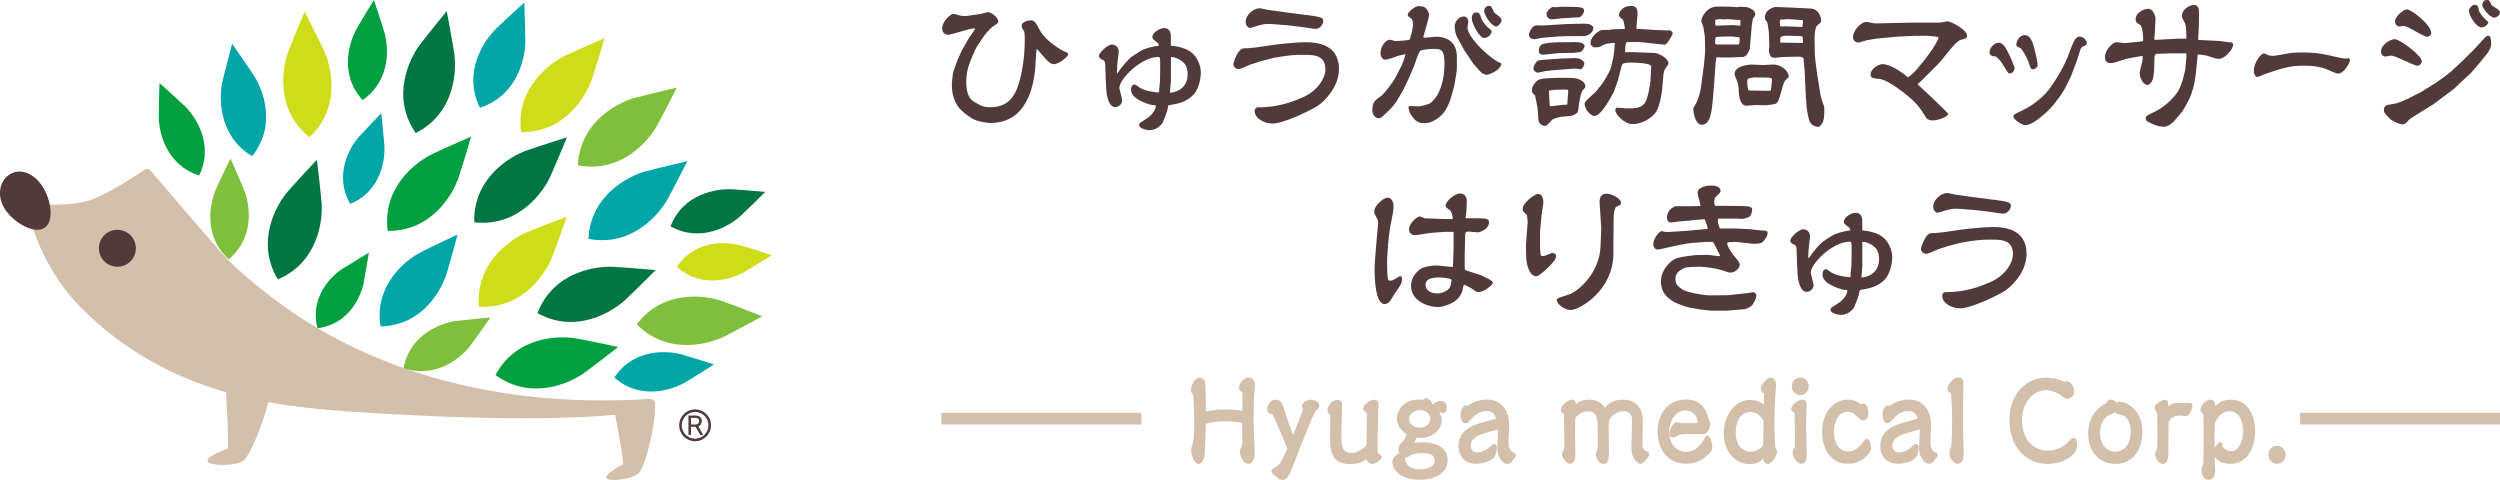<?xml version="1.0" encoding="UTF-8"?> <svg xmlns="http://www.w3.org/2000/svg" id="_レイヤー_2" data-name="レイヤー 2" viewBox="0 0 312.66 60"><g id="_レイヤー_2-2" data-name="レイヤー 2"><g><path d="M120.37,2h.5l1.75-.25c.15-.04.83-.23.96-.23.42,0,1.27.69,1.27,1.16,0,.12-.02.23-.56.56-.54.33-1.23,1.25-1.37,1.46l-.75,1.14c-.25.39-.75,1.58-1.02,2.39-.12.37-.31,1.1-.31,2.02,0,1.87.67,2.29,1.12,2.56.81.5,1.19.6,1.85.6,1.85,0,2.97-.85,3.62-3,.29-.96.73-2.97.73-5.35,0-.23,0-1.02-.08-1.14-.23-.35-.31-.48-.31-.71,0-.4.64-.67,1.2-.67.44,0,.73.56,1.04,1.17.83,1.58,2.93,2.64,3,2.68.46.17.58.25.58.44,0,.21-1.14,1.19-1.75,1.19-.44,0-.67-.17-1.75-1.44-.33-.39-.35-.42-.44-.44-.08.4-.15,2.19-.19,2.54-.23,2.04-.98,6.7-5.62,6.7-.42,0-1.71-.19-2.33-.6-1.17-.77-2.47-1.66-2.47-4.26,0-.25.12-1.35.21-1.62l.52-1.44.5-1.12.81-1.41c.21-.37.62-.91.85-1.27.02-.04,0-.08,0-.12l-.6.08-1.44.4s-1.06.31-1.14.31c-.04,0-.1.02-.13.02-.48,0-.79-.31-.79-.79,0-.92,1.08-1.77,1.27-1.81.35,0,.38,0,.71.13l.56.12Z" fill="#52393a"></path><path d="M139.72,9.19c.71-1,1.41-1.85,1.98-2.21l.91-.58c.48-.31,1.69-.65,2.29-.67l.04-.06c-.04-.08-.08-.27-.17-.33-.58-.44-.65-.5-.65-.71,0-.56.92-1.12,1.5-1.12s.81.5.81.96v1.25c.35,0,1.1.12,1.79.39,1.48.56,1.96,2.08,1.96,2.95,0,.5-.15,2.14-1.12,2.98-.89.79-1.81.94-2.87,1.12-.08.02-.08.04-.12.27-.08.5-.33,1.12-.6,1.77-.21.52-.94,1.08-1.68,1.08-.56,0-1.33-.29-1.33-.62,0-.06.02-.23.11-.29,1.17-.75,1.31-.83,1.66-1.33.15-.21.33-.5.33-.81-.02-.08-.19-.08-.29-.08-.42,0-1.5-.42-1.94-.71-.71-.46-.87-.81-.87-1.29,0-.33.17-.58.46-.58.12,0,.52.33.6.38.69.4,1.48.54,2.39.62l.04-.08.13-1.46.02-1.68c0-.29.02-.96-.08-1.21-2.21-.19-5.26,2.93-5.01,3.97l.31,1.27c.15.62-.46,1.02-.83,1.02-.96,0-1.12-1.87-1.13-2.16l-.08-1.46v-.17l-.06-1.64c0-.21-.08-.29-.21-.46-.46-.08-.58-.46-.58-.5,0-.39,1.06-1.44,1.64-1.44.35,0,.95.25.83,1.12l-.13,1c-.04.23-.08,1.23-.08,1.44l.02.06ZM146.45,10.07l-.14,1.52c.44.02,2.22-.33,2.22-2.29,0-1.02-.37-1.43-.89-1.77-.25-.17-.71-.39-1.1-.39-.06,0-.1.02-.1.06v2.87Z" fill="#52393a"></path><path d="M156.46,8.05c-.21.06-1.08.48-1.27.52-.15.06-.29.06-.31.06-.37,0-.63-.33-.63-.65,0-.06.54-1.93,1.29-1.93.87,0,2.12-.19,3.74-.44.71-.12,3.2-.33,3.87-.33s2.31,0,3.35.92c.69.6.96,1.54.96,2.41,0,1.1-.42,2.39-1.6,3.68-.83.9-1.31,1.14-2.73,1.83-.69.33-1,.48-1.79.77-.69.25-1.56.56-2.16.56-1.16,0-2.27-.67-2.27-1.58,0-.04.04-.44.42-.44,2.62,0,4.49-.77,5.62-1.27,1.91-.83,2.81-2.48,2.81-3.45,0-1.85-1.43-1.85-2.77-1.85-.81,0-1.71,0-3.76.39-.25.06-1.33.37-1.54.4-.15.06-.27.1-1.23.4ZM163.24,1.85c2.25.29,2.25.4,2.25.83,0,.21-.33,1.04-1.14.92l-1.73-.25-1.62-.19-1.91-.15c-.73-.06-1.08.02-1.69.17-.17.04-.91.31-1.06.31-.35,0-.56-.46-.56-.73,0-.92,1.02-1.73,1.75-1.73.15,0,.85.17.98.19l2.04.29,2.68.35Z" fill="#52393a"></path><path d="M173.81,7.34c-.13.04-.37.12-.56.12-.37,0-.6-.39-.6-.81,0-.9.71-1.69,1.16-1.69.1,0,.56.17.65.17.42,0,1.77-.08,1.85-.19.02-.06.4-1.23.4-1.89,0-.15-.02-.56-.15-.67-.44-.33-.5-.35-.5-.52,0-.42.98-1.1,1.33-1.1.02,0,.54.04.64.08.42.17.69.71.69,1.02,0,.44-.71,2.64-.71,2.73,0,.12.1.13.17.13.23,0,1.23-.13,1.42-.13,2.06,0,2.6,1.42,2.6,2.37v1.68l-.06.54-.29,1.68-.06.17-.42,1.5s-.33.92-.71,1.42c-.62.85-1.64,1.46-2.48,1.46-.17,0-.85,0-1.29-.5-.4-.44-.75-.96-.73-1.56.12-.08.17-.1.27-.1.12,0,.87.06.98.06s1.25-.21,1.56-.48c1.12-.96,1.68-2.73,1.68-4.95,0-1.62-.4-1.77-1.31-1.77-.5,0-1.52.1-1.71.25-.25.19-.67,1.64-.79,1.91l-.63,1.48-.02.04-.71,1.48-.25.44c-.77,1.35-.96,1.58-2.21,2.75-.25.23-.35.33-.58.33-.46,0-.81-.5-.81-1,0-1.02.31-1.23,1.12-1.81.41-.31,1.5-1.77,1.73-2.21l.77-1.48c.04-.08.5-1.16.52-1.52-.1,0-1,.23-1.02.25l-.92.33ZM183.07,6.18l-.83-1.52c-.13-.23-.31-.79-.31-1.31,0-.77.6-1.29,1.16-1.29.37,0,.54.37.54.69,0,.06-.08.64-.1.71,0,.96,1.96,3.18,3.83,4.29.06.02.35.13.38.19,0,.02.02.06.02.08,0,.13-.31.96-1.81,1.35-.5-.13-.54-.15-.81-.42-.15-.15-.75-.81-.85-.94l-1.23-1.83ZM184.67,1.56c.33,0,.37.12.67.92.02.06.4.69.73.94.48.37.48.42.48.52,0,.37-.48.81-.94.81-.58,0-1.54-1.79-1.54-2.41,0-.19,0-.79.6-.79ZM186.25.73c.23,0,.27.06.54.69.06.13.25.31.38.39.13.1.62.42.62.69,0,.35-.4.81-.69.81-.5,0-1.48-1.35-1.48-1.93,0-.33.19-.65.64-.65Z" fill="#52393a"></path><path d="M198.07,4.51c-1.54,0-2.87,0-3.81.1-.27.04-1.45.1-1.68.17-.04,0-.42.08-.5.1-.08.02-.15.02-.19.02-.35,0-.67-.19-.67-.54s.4-1.19.94-1.19c.08,0,.56.02.65.02.54,0,2.87-.19,3.33-.19.31,0,1.68-.04,1.96-.04.73,0,.9.15,1.15.4.13.85-.88,1.16-1.19,1.16ZM196.57,9.74c.67,0,1.71.35,1.71,1.1,0,.12-.37.44-.4.54-.27.52-.37,1.39-.48,2.23-.06.5-.12.52-.54.75-.27.15-.42.15-1.64.25-.12.02-.94.21-1.1.37-.64.69-.71.77-.96.77-.08,0-.73-.13-.77-.83-.02-.56-.06-1.17-.15-1.69l-.25-1.27c0-.06-.27-.25-.29-.29-.06-.1-.12-.17-.12-.4,0-.46.39-.96.71-1.21.27-.19.83-.25,1.17-.27l1.35-.06,1.75.02ZM197.07,7.28c.58-.02,1.08.37,1.08.67,0,.1-.19.71-.5.71-.08,0-.5-.06-.58-.08-.02,0-.4.02-.69.04l-2.23.17c-.15.02-.75.1-.89.1-.13.02-.9.21-.96.21-.12-.04-.52-.19-.52-.52,0-.35.27-.71.38-.83.17-.23.29-.23,1.39-.31l1.7-.12,1.83-.06ZM193.72,5.37c.56-.08.81-.1,3.41-.1.1,0,1.04,0,1.04.52,0,.19-.36.64-.4.65-.12.1-.87.19-1.89.19-.94,0-.96,0-1.62.08-.42.06-1.12.13-1.27.13-.5,0-.54-.35-.54-.4,0-.92.46-.98,1.27-1.08ZM195.49,2.27c-.23.02-1.21.15-1.41.15-.38,0-.67-.31-.67-.65,0-.5.75-.92.77-.92.04,0,.19.06.23.06.13,0,.73-.06.85-.06,2.25,0,2.85,0,2.85.46,0,.4-.4.83-.6.85l-2.02.12ZM193.81,13.27h.31l1.41-.17c.08,0,.42,0,.48-.02l.12-1.69c.02-.17-.12-.19-.46-.19-.52,0-1.46.02-1.95.13v.15l.1,1.79ZM203.17,3.64l.04-.06c-.02-.27-.13-1.08-.31-1.19-.33-.23-.42-.29-.42-.58s.42-1.08,1.54-1.08c.63,0,.83.44.77,1.12l-.12,1.42v.29l.06.06h.46l1.62.12,1.56.06c.08,0,.42-.02.5,0,.21.06.33.31.33.4,0,.08-.69,1.42-1.02,1.39l-3.08-.33s-1.58-.02-1.64,0c-.23.08-.21,1.27-.21,1.27l.6-.02,1.79.06c1.29.04,1.44.04,1.77.17.52.21,1.25.65,1.27,1.25-.06.12-.44.6-.48.71-.04.1-.15.35-.19.89l-.13,1.56s-.23,2.23-.87,2.98c-1.16,1.37-2.62,1.39-2.91,1.39-.83,0-2.08-1.14-2.08-1.75,0-.17.13-.31.21-.31.13,0,1.1.1,1.29.1.89,0,1.7,0,2.2-.69.33-.44.67-2.23.69-2.68l.1-1.87c.02-.46-2.21-.5-2.6-.5-.65,0-.96.15-.98.17-.04.04-.13.23-.13.27l-.4,1.58-.02.12-.54,1.5s-1.48,3.04-2.43,3.04c-.48,0-1.23-.81-1.23-1.54,0-.33,1.23-1.29,1.43-1.52.77-.96.85-1.06,1.29-1.79.02-.02.52-.98.52-1.02l.33-1.33c.06-.21.21-1.58.21-1.87,0-.02-.04-.06-.04-.06-1.04.02-1.39.23-1.71.42-.17.12-.5.13-.66.13-.5,0-.63-.35-.63-.58,0-.79,1.1-1.6,1.5-1.6h.79c.08-.02.44-.08.52-.08l1.46-.04Z" fill="#52393a"></path><path d="M219.08,3.31l-.17,1.87c-.02.13-.04.79-.06.92-.02.04-.29.77-.58.91-.17.1-.23.12-.35.12l-1.56.06c-.27.02-1.46-.02-1.7-.02l-.1.71-.15,2.12-.02.38-.15,1.79c-.15,1.75-.31,3.43-1.41,3.43-.91,0-1.06-1.83-1.06-1.93,0-.19.04-.25.31-.67.25-.39.58-1.56.62-1.89l.4-2.97.15-1.62v-.42l-.04-1.58c-.02-.13-.15-1-.17-1.1-.04-.13-.27-.71-.27-.83,0-.31.58-1.79,2.06-1.77l1.56.02c.15,0,.83.06.96.06.08,0,.12-.02.15-.06.16.02.83.02.98.06.62.15,1.04.52,1.04.87,0,.19-.13.37-.29.54l-.17,1ZM215.4,4.58c-.62.02-.67.02-.85.1,0,.1-.06.58-.06.67,0,.15.1.21.31.21h2.64c.13.02.13-.67.13-.77,0-.06,0-.12-.15-.13-.13-.02-.77-.1-.89-.1l-1.13.02ZM214.57,3.2c.13,0,.83-.02.96-.02.13.02.71-.04.85-.04.12,0,.64,0,.73.02.06,0,.35.06.38.06.06,0,.12-.02.17-.04v-.67l-1.7-.12c-.06,0-.27.04-.33.04-.08,0-.44-.04-.52-.04-.21,0-.4.04-.58.08l-.02.46.04.27ZM218.96,8.07c.15,0,1.35.06,1.54.06s1.06-.06,1.23-.06c1.23,0,1.98.98,1.98,1.46,0,.13-.02.15-.29.37-.29.25-.33.39-.67,1.62-.33,1.12-.35,1.23-.64,1.43-.19.13-1.16.21-1.41.21-.17,0-.96-.02-1.12-.02-.19,0-1.12.08-1.19.08-.71,0-.92-1.1-.94-1.89,0-.21,0-.4-.12-.94-.04-.19-.4-.96-.4-1.14,0-.98,1.68-1.17,2.02-1.17ZM218.87,11.32l2.27.04c.08,0,.31,0,.33-.08.04-.17.15-1.19.15-1.35,0-.17-.38-.23-.46-.23l-1.81-.02c-.06,0-.65.12-.71.15-.12.06-.12.33-.12.42s0,.54.13,1.04l.21.02ZM225.84,12.02l-.15-3.22c0-.17-.1-.89-.1-1.04,0-.58,0-.69-.98-.67l-1.64.04c-.17,0-.94.1-1.1.1-.5,0-.65-.64-.65-.98,0-.08.06-.39.06-.44l-.06-1.77s-.14-1.08-.17-1.17c-.29-.42-.33-.48-.33-.67,0-1.08,1.25-1.33,1.33-1.33.62,0,3.35.15,3.89.17.69.02.94.06,1.19.25.4.31.63.87.63,1.27,0,.25-.08.31-.4.54-.4.31-.42,1.19-.42,1.77,0,2.39.08,2.95.6,6.14.13.85.19,1.17.27,1.41.31.85.35.94.35,1.19,0,1.52-.15,1.75-.64,2.25-.27.02-.96-.04-1.23-.75-.13-.37-.33-1.44-.33-1.52l-.12-1.56ZM223.26,3.29l1.96.08c.15,0,.17,0,.21-.04,0-.1.06-.58.06-.67,0-.06-.02-.1-.04-.13l-.15-.02-1.69-.12c-.08,0-.44.04-.5.04-.48,0-.52,0-.52.35,0,.17.02.35.06.52h.62ZM225.24,4.52l-1.77-.06c-.06,0-.81.04-.81.25,0,.08-.02.46-.02.56l.06.06,2.73.04c.04-.06.06-.08.06-.14,0-.1-.04-.52-.04-.62l-.21-.1Z" fill="#52393a"></path><path d="M243.34,13.9s.29.29.29.29c.02.02.02.04.02.04,0,.37-1.28.83-1.9.83-.13,0-.64,0-.86-.35-.82-1.31-1.32-2.1-3.64-3.74-.68-.48-1.66-1.08-2.34-1.12-.55-.04-.97-.06-.97-.54,0-.75,1.08-1.29,1.46-1.29.9,0,1.98.73,2.74,1.25.07.06.4.39.48.39.09,0,.88-.71,1.01-.87l.97-1.19.09-.1.93-1.27c.11-.13.82-1.33.82-1.48,0-.04-.04-.1-.05-.1-.11-.08-1.19-.17-1.26-.17h-1.59l-2.21.1-2.67.25c-.06,0-.55.08-.62.1-.09.02-.49.1-.58.1-.17.04-.9.29-1.06.29-.44,0-.66-.38-.66-.69,0-.75.93-1.89,1.72-1.89.16,0,.88.19,1.02.19l4.52-.1h3.28c.07,0,.4,0,.62-.04.53-.12.59-.13.64-.13.42,0,2.47,1.04,2.47,1.81,0,.31-.2.37-.82.52-.24.06-.91.73-1.04.9l-1.1,1.35-.6.71-1.41,1.41c-.31.31-.88.89-.99.96-.13.1-.15.12-.24.21.05.06,1.48,1.39,1.55,1.44.15.13.73.71.86.83l1.13,1.1Z" fill="#52393a"></path><path d="M250.36,7.88c-.07-.13-.6-.81-.84-.83-.2,0-.7-.04-.7-.54s.58-1.17,1.12-1.17.86.58,1.01.85c.68,1.25,1.01,2.27,1.01,2.37,0,.17-.24.62-.57.62-.15,0-.24-.02-.42-.33l-.6-.96ZM259.75,7.55l-.49,1.33-.26.67-.75,1.52-.53.85-.79,1.04c-.22.31-.75.87-.97,1.06l-.84.71c-.18.15-1.13.92-1.83.92-.09,0-.18-.02-.29-.06-.53-.21-1.21-.73-1.21-1.04,0-.13.18-.27.26-.31,1.65-.81,2.31-1.12,3.7-2.46.86-.85,2.36-3.39,2.82-4.6.8-2.14.97-2.6,1.55-2.6.37,0,.86.4.86.79,0,.15-.04.23-.16.29-.51.25-.57.29-.66.6l-.4,1.29ZM254.24,8.66c-.26,0-.29-.1-.55-.92-.15-.42-.77-1.64-1.06-1.75-.37-.15-.46-.19-.46-.44,0-.39.4-1.16,1.02-1.16.55,0,.9.39,1.21,1.6.04.1.44,1.75.44,2.14,0,.1-.04.17-.13.31-.11.1-.28.23-.48.23Z" fill="#52393a"></path><path d="M269.46,4.49s-.04.25-.04.33c0,.04.05.13.07.17l2.82-.15h1.12c.02-.31,0-1.6-.17-1.93-.35-.67-.38-.73-.38-.94,0-.67.8-1.35,1.55-1.35.51,0,.59.56.59.98l-.02,1.56v.08l-.09,1.68.07.08,2.6.13c.18,0,.99.15,1.15.15.22,0,.55,0,.55.29,0,.65-1.1,1.79-1.72,1.79-.42,0-.64-.1-1.56-.4-.15-.04-.79-.15-1.15-.15l-.15,1.66-.16,1.33c-.11.87-.4,1.81-.75,2.6-.11.23-.7,1.33-.91,1.6l-.95,1.12c-.18.23-.8.73-1.26.73-.79,0-1.45-.31-1.88-.54-.31-.15-.44-.25-.44-.48,0-.33.17-.4.9-.75,1.04-.48,1.98-1.19,2.73-2.1.44-.54.58-.73,1-1.98.09-.29.29-1.19.31-1.23l.16-1.73-.02-.35-.07-.02h-1.85l-1.79.06c-.24,0-.27.37-.27.48l-.04,1.27c-.02.56-.05,1.48-.4,1.85-.26.25-.28.29-.44.29-.6,0-.97-1.02-.97-1.48,0-.27.33-1.39.35-1.62.02-.15.02-.17.02-.54l-1.65.29-.48.12-1.22.38c-.35.12-.62.12-.71.12-.49,0-.66-.4-.66-.71,0-.98.99-1.91,1.45-1.91.05,0,.84.12,1.01.12.05,0,2.18-.19,2.32-.25.02-.4-.04-1.81-.37-2.02-.06-.06-.37-.21-.42-.27-.07-.08-.15-.27-.15-.48,0-.75,1.04-1.27,1.52-1.27.82,0,.97,1.16.97,1.17l-.11,2.25Z" fill="#52393a"></path><path d="M283.14,6.68c.1,0,.15.04.55.23.04.02.49.08.53.08.28,0,1.54-.23,1.91-.31.59-.12,1.45-.12,1.75-.12,1.05,0,2.03.02,3.93.48.45.1,1.25.29,1.54.29.06,0,.28-.06.33-.06.1,0,.22.13.22.31,0,.1-.64,1.62-1.51,1.62-.3,0-1.5-.62-1.77-.67-1.07-.27-1.3-.31-2.7-.31-1.29,0-2.33.21-4.73,1.08-.13.04-.8.33-.88.33-.09,0-.43-.13-.43-.79,0-1.06.9-2.16,1.25-2.16Z" fill="#52393a"></path><path d="M302.89,7.64c0,.29-.26.58-.57.58-.42,0-2.76-1.27-3.26-1.27-.15,0-.62.12-.73.12-.2,0-.55-.13-.55-.65,0-.81,1.15-1.52,1.72-1.52.64,0,3.38,2.06,3.38,2.75ZM301.32,12.25l1.41-.71,1.99-1.23,1.28-.94.51-.4,1.19-1.1,1.68-1.64.13-.15,1.22-1.33c.05-.06.28-.29.46-.29.33,0,.37.64.37,1,0,.6-.49,1.23-.55,1.29l-1.01,1.25-1.01,1.16-1.15,1.06-.91.87-2.36,1.77-.29.21-1.68,1.04c-1.19.73-1.32.83-1.48,1.06-.15.19-.4.39-.64.39-.46,0-1.46-.56-1.54-.65-.73-.75-.8-.87-.8-1.17,0-.4.24-.6.59-.64.9-.12,1.35-.25,2.25-.69.09-.04.26-.1.35-.13ZM300.99,1.17c.6,0,3.07,1.93,3.07,2.97,0,.29-.35.46-.57.46-.29,0-2.12-1.14-2.54-1.27-.22-.08-.37-.08-.4-.08-.09,0-.48.06-.53.06-.07,0-.49-.13-.49-.65,0-.62,1.08-1.48,1.46-1.48ZM310.36,3.43c-.71,0-1.59-1.54-1.59-2.08,0-.31.42-.75.73-.75.38,0,.44.23.53.75.02.13.26.44.48.73.09.12.62.6.71.71-.15.44-.59.64-.86.64ZM311.02,0c.33,0,.37.1.55.58.02.08.29.25.51.38.11.06.59.37.59.6,0,.21-.33.65-.75.65-.48,0-1.48-1.16-1.48-1.6,0-.19.13-.62.59-.62Z" fill="#52393a"></path><path d="M173.53,24.71c.48,0,.75.52.75,1.12,0,.48-.04.67-.44,2.7-.17.91-.37,3.39-.37,4.37,0,.81.06,1.93.13,2.08.06.1.19.12.25.12.29,0,.38-.06,1.06-.48.06-.04.15-.08.23-.08.17,0,.19.19.19.33,0,.58-.1.71-.96,1.93-.08.12-.38.67-.48.79-.15.21-.42.44-.73.44-1.13,0-1.25-3.08-1.25-4.39,0-.89.25-3.5.44-5.7v-.13c0-.25-.04-.33-.42-1.06-.06-.1-.06-.23-.06-.35,0-.65,1.13-1.68,1.66-1.68ZM185.16,27.31c1.04,0,1.06.25,1.06.52,0,.83-1.14,1.23-1.39,1.23-.19,0-1.02-.1-1.17-.1-.17,0-.42.02-.42.39l-.06,2.48v1.5c0,.27.02.35.08.46l1.98.64.77.39h.06c.1.08.54.33.58.4.04.08.06.12.06.17,0,.17-1,1.14-1.85,1.14-.19,0-.25-.06-.81-.44-.25-.17-.69-.42-.96-.48-.1.1-.17.69-.21.81-.25.67-.71,1.42-2.27,1.85-.17.06-.48.13-.81.13-1.14,0-3.33-.73-3.33-2.64,0-1.5,1.33-2.21,1.37-2.23.25-.1.96-.33,1.83-.33.33,0,1.75.21,2.04.17l.08-2.25v-2.06l-.02-.06h-1.14l-1.71.13c-.29.02-1.75.29-1.89.29-.33,0-.81-.17-.81-.71,0-.85,1.06-1.64,1.33-1.64.04,0,.42.15.64.23l1.95.08,1.5.02s.04-.06.04-.1c0-.19-.1-.85-.38-1.04-.46-.31-.5-.35-.5-.56,0-.52,1.1-1.5,1.81-1.5.29,0,.83.17.83.92,0,.64-.02,1.31-.13,1.93,0,.1-.02.13.02.25h1.87ZM180.04,34.7c-.88,0-1.75.12-1.75.92s.85,1.08,1.42,1.08c.75,0,1.41-.4,1.6-.73.17-.31.21-.73.23-1-.29-.21-1.33-.27-1.5-.27Z" fill="#52393a"></path><path d="M190.96,29.02c.02-.19.1-1.12.1-1.19s-.06-.94-.13-1c-.25-.17-.5-.37-.5-.73,0-.73,1.52-1.85,1.92-1.85.52,0,.67.62.67,1.08,0,.1-.06.46-.13.9-.08.46-.17,1.31-.19,1.66l-.1,1.17v1.66c0,.25.04,1,.08,1.12.02.13.08.19.21.19.25,0,.38-.06.98-.31.08-.04.17-.08.29-.08.15,0,.44.1.44.35,0,.42-.21.65-.79,1.27-.27.27-1.31,1.29-1.68,1.29-.92,0-1.23-1.68-1.25-2.25l-.04-1.56.12-1.71ZM201.78,29.46v2.2c0,4.72-4.28,7.11-5.35,7.11-.79,0-1.73-.75-1.73-1.25,0-.13.12-.21.44-.33l1.27-.44c.1-.02,1.43-.69,2.48-2.23.65-.92,1.21-2.27,1.27-3.58l.1-2.33-.17-2.7c-.02-.08-.04-.54-.04-.73,0-.62.37-.96.83-.96.77,0,1.85.64,1.85,1.16,0,.04,0,.17-.15.27-.08.06-.42.19-.5.23-.15.37-.27.64-.27,1.35l-.02,2.25Z" fill="#52393a"></path><path d="M211.54,27.57l-1.62.13c-.15.02-.81.13-.94.13-.48,0-.5-.5-.5-.62,0-.56.35-1.16,1.04-1.42h1.91l1.25-.02c-.02-.27-.37-1.42-.37-1.68,0-.77,1.39-.89,1.7-.89.15,0,1.17,0,1.17.71,0,.12-.06.19-.62.73-.06.06-.17.29-.17.62,0,.21.04.33.1.48l3.1.02c1.54,0,1.54.25,1.54.46,0,.12-.06.71-.38.89-.15.1-.62.27-.9.27-.1,0-.48-.04-.62-.04h-2.27c-.12,0-.13.21-.13.25,0,.19.15.75.23.92.02.08.04.06.27.06h1.66l1.93.1c.21.02,1.14.15,1.33.15.42,0,.81,0,.81.29,0,.48-.37.89-.6,1.14-.17.21-.93.27-1.25.23l-1.73-.19c-.12-.02-.33-.04-.54-.04-.11,0-.56.04-.65.04-.17,0-.27,0-.27.17,0,.35.54,1.21.98,1.71.25.27.58.67.58.96,0,.42-.62.96-1.1.96-.27,0-.37-.04-1.23-.33-.58-.19-2.08-.4-2.64-.4-.23,0-1.71,0-2.02.17-.48.27-1.06.6-1.06,1.31,0,.77.38,1.02.9,1.37.58.39,2.79.73,3.29.73l2.41-.02,2.46-.27s.54-.1.64-.1c.23,0,.42.13.42.42,0,.4-.33.91-.5,1.19-.31.27-.75.5-1.04.52l-1.89.15-.08.02h-2.18l-1.15-.12-1.54-.27c-.42-.08-1.77-.54-2.2-.87-.54-.39-1.35-1-1.35-2.39,0-.75.31-1.44.79-2,.42-.46.65-.73,1.31-.94.48-.15,2.02-.35,2.1-.35l1.6-.04c.23,0,1.27.17,1.48.17.04,0,.1-.02.14-.04l-.79-1.56c-.1-.19-.15-.19-.23-.19-.17,0-.87,0-1.02.02l-1.56.12-.64.08-1.75.35c-.31.06-1.58.39-1.85.39-.4,0-.54-.48-.54-.65,0-.83.85-1.66,1.02-1.66.06,0,.46.1.48.1.13.02.38.02.62,0l1.91-.12,2.56-.23s.21,0,.23-.02c-.04-.29-.25-.98-.4-1.21l-1.62.12Z" fill="#52393a"></path><path d="M226.2,32.29c.71-1,1.41-1.85,1.98-2.21l.9-.58c.48-.31,1.7-.65,2.29-.67l.04-.06c-.04-.08-.08-.27-.17-.33-.58-.44-.65-.5-.65-.71,0-.56.92-1.12,1.5-1.12s.81.5.81.96v1.25c.35,0,1.1.12,1.79.39,1.48.56,1.96,2.08,1.96,2.95,0,.5-.15,2.14-1.12,2.98-.88.79-1.81.94-2.87,1.12-.08.02-.08.04-.12.27-.08.5-.33,1.12-.6,1.77-.21.52-.94,1.08-1.68,1.08-.56,0-1.33-.29-1.33-.62,0-.06.02-.23.12-.29,1.18-.75,1.31-.83,1.66-1.33.15-.21.33-.5.33-.81-.02-.08-.19-.08-.29-.08-.42,0-1.5-.42-1.95-.71-.71-.46-.87-.81-.87-1.29,0-.33.17-.58.46-.58.12,0,.52.33.6.38.69.4,1.48.54,2.39.62l.04-.08.13-1.46.02-1.68c0-.29.02-.96-.08-1.21-2.21-.19-5.26,2.93-5.01,3.97l.31,1.27c.15.62-.46,1.02-.83,1.02-.96,0-1.12-1.87-1.14-2.16l-.08-1.46v-.17l-.06-1.64c0-.21-.08-.29-.21-.46-.46-.08-.58-.46-.58-.5,0-.39,1.06-1.44,1.64-1.44.35,0,.94.25.83,1.12l-.13,1c-.04.23-.08,1.23-.08,1.44l.02.06ZM232.92,33.18l-.13,1.52c.44.02,2.21-.33,2.21-2.29,0-1.02-.37-1.43-.89-1.77-.25-.17-.71-.39-1.1-.39-.06,0-.1.02-.1.06v2.87Z" fill="#52393a"></path><path d="M242.45,31.16c-.21.06-1.08.48-1.27.52-.15.06-.29.06-.31.06-.37,0-.63-.33-.63-.65,0-.06.54-1.93,1.29-1.93.87,0,2.12-.19,3.74-.44.71-.12,3.2-.33,3.87-.33s2.31,0,3.35.92c.69.6.96,1.54.96,2.41,0,1.1-.42,2.39-1.6,3.68-.83.9-1.31,1.14-2.73,1.83-.69.33-1,.48-1.79.77-.69.25-1.56.56-2.16.56-1.16,0-2.27-.67-2.27-1.58,0-.04.04-.44.42-.44,2.62,0,4.49-.77,5.62-1.27,1.91-.83,2.81-2.48,2.81-3.45,0-1.85-1.43-1.85-2.77-1.85-.81,0-1.71,0-3.76.39-.25.06-1.33.37-1.54.4-.15.06-.27.1-1.23.4ZM249.23,24.96c2.25.29,2.25.4,2.25.83,0,.21-.33,1.04-1.14.92l-1.73-.25-1.62-.19-1.91-.15c-.73-.06-1.08.02-1.69.17-.17.04-.91.31-1.06.31-.35,0-.56-.46-.56-.73,0-.92,1.02-1.73,1.75-1.73.15,0,.85.17.98.19l2.04.29,2.68.35Z" fill="#52393a"></path></g><g><path d="M156.97,48.33c0-.71-.29-1.11-.79-1.11-.79,0-1.22.85-1.22,1.28,0,.33.22.46.35.53.07.04.07.11.07.27v2.06c-.6-.11-1.48-.15-2.1-.15-.33,0-1.32,0-2.47.26,0-.72-.03-3.32-.09-3.61-.12-.59-.56-.64-.7-.64-.63,0-1.08.99-1.08,1.53,0,.33.14.46.24.55.07.08.1.28.13,1.49.03.56.05,1.62.05,2.11,0,.72-.04,2.2-.19,2.6-.14.39-.21.57-.21.8,0,.44.37,1.72.94,1.72.36,0,.65-.43.76-1.12h0c.04-.29.12-2.7.14-3.9.79-.21,1.61-.31,2.42-.31.57,0,1.39.03,2.13.19,0,.28,0,.81.01,1.33,0,.57.01,1.12.01,1.31,0,.05-.08.31-.13.4-.08.15-.16.31-.16.62,0,.67.49,1.47,1.09,1.47.53,0,.75-.86.75-1.32,0-.02,0-.24-.02-.58-.04-1.08-.13-3.33-.13-3.86,0-.95.07-2.9.13-3.45.03-.17.04-.3.04-.47Z" fill="#d3bfaa"></path><path d="M164.01,49.98c-.75,0-1.17.49-1.17.83,0,.05,0,.19.06.29,0,.01.02.04.04.06.01.01.02.03.03.05-.08.3-.89,2.31-1.25,3.18-.23-.57-.72-1.85-1.26-3.62-.05-.19-.21-.78-.93-.78-.64,0-1.03.59-1.03,1.16,0,.53.3.59.6.63.21.27,1.25,2.67,1.89,4.31-.79,1.85-.94,2.02-1.72,2.49l-.03.02c-.09.06-.23.16-.23.35,0,.21.14.32.5.59.03.02.08.07.14.13.12.11.18.17.23.2.16.12.49.16.52.16.54,0,.85-.7,1-1.03l.02-.03c.14-.33.39-.99.72-1.82.79-2.03,2.1-5.44,2.43-5.74.31-.3.42-.4.42-.67,0-.36-.33-.73-.97-.73Z" fill="#d3bfaa"></path><path d="M172.51,56.8c-.19-.1-.2-.15-.21-.22,0-.01,0-.1,0-.21,0-.32-.02-.93-.02-1.24s.04-2.23.07-3.25c0-.36.01-.6.01-.61,0-.06,0-.22.02-.38.01-.17.02-.34.02-.4,0-.36-.33-.5-.54-.5-.52,0-1.38.63-1.38,1.13,0,.24.14.32.39.47l.06.04s.02.21.02.45c0,.22,0,.75-.02,1.33-.01.89-.03,1.89-.02,2.26-.58.62-1.25.97-1.89.97-1.18,0-1.27-.94-1.27-2.07,0-.24.01-1.47.08-3.19,0-.06,0-.22.01-.37,0-.15.01-.29.01-.34,0-.43-.21-.66-.61-.66-.65,0-1.22.77-1.22,1.24,0,.28.14.45.31.64.02.04.03.06.04.07,0,.24,0,.89-.01,1.53,0,.61-.01,1.21-.01,1.41,0,1.17,0,3.14,2.5,3.14,1.05,0,1.62-.32,2.03-.6.2.49.59.6.72.6.32,0,1.2-.53,1.2-.85,0-.15-.09-.27-.28-.36Z" fill="#d3bfaa"></path><path d="M177.85,55.31c-.47,0-.73.03-1,.07.08-.16.19-.39.33-.65h.01c.14.02.26.04.46.04,1.47,0,2.66-1.01,2.66-2.24,0-.39-.09-.58-.32-.92.03,0,.06,0,.1,0,.03,0,.12.02.2.03.09.01.18.03.2.03.28,0,.45-.26.45-.68,0-.38-.13-.84-.74-.84-.49,0-.81.21-1.06.47-.05-.28-.19-.47-.29-.57-.15-.16-.34-.26-.51-.26-.19,0-.31.12-.38.21-.17-.02-.4-.03-.56-.03-1.67,0-2.7,1.22-2.7,2.35,0,.78.46,1.51,1.22,1.98-.22.56-.29.7-.32.73-.1.11-.28.3-.38.41l-.08.08c-.11.1-.25.23-.25.56,0,.24.06.42.15.57-.66.28-.91.82-.91,1.14,0,.86.92,2.21,3.38,2.21,2.15,0,3.54-.96,3.54-2.43s-1.21-2.26-3.22-2.26ZM177.6,58.69c-.92,0-1.38-.32-1.6-.59-.24-.29-.29-.61-.26-.75l.03-.17c.07.01.15.03.17.03.08,0,.16-.06.33-.19.04-.03.07-.05.08-.06.18-.09.69-.3,1.45-.3,1.14,0,1.62.28,1.62.95,0,1.05-1.63,1.09-1.82,1.09ZM176.21,52.4c0-.45.49-1.11,1.36-1.11.53,0,1.31.3,1.31,1.14,0,.43-.41,1.06-1.29,1.06-.77,0-1.39-.49-1.39-1.08Z" fill="#d3bfaa"></path><path d="M189.09,56.48l-.04-.02c-.14-.07-.39-.43-.39-1.26,0-.17.02-.63.04-1.09.02-.45.04-.87.04-1.02,0-1.44-.73-3.12-2.8-3.12-1.04,0-1.88.42-2.42.8-.1-.06-.17-.07-.22-.07-.32,0-.63.6-.63,1.21,0,.51.23,1.03.61,1.03.24,0,.33-.1.91-.73.42-.48,1.11-.81,1.71-.81s.95.29,1.23.94c-.24.07-.67.19-1.05.29-.4.11-.78.21-.92.26-1.88.56-2.75,1.47-2.75,2.87s.86,2.24,2.24,2.24c.86,0,1.98-.37,2.29-.92.17-.31.26-.78.26-1.06,0-.45-.23-.5-.33-.5-.15,0-.27.11-.41.24-.34.31-.91.82-1.73.82-.39,0-.81-.3-.81-.85,0-1.04,1.3-1.42,1.72-1.54h0c.12-.04.41-.12.73-.21.35-.1.74-.21.98-.28,0,.31-.03.86-.05,1.36-.02.45-.04.83-.04.99,0,1.4.85,1.97,1.21,1.97.42,0,.6-.26.96-.76l.02-.03c.09-.12.13-.17.13-.29,0-.2-.15-.27-.47-.44Z" fill="#d3bfaa"></path><path d="M205.84,56.4c-.43-.24-.43-.37-.43-1.35,0-.18.01-.68.03-1.16.01-.47.03-.93.03-1.09,0-.85-.11-1.53-.66-2.09-.45-.47-1.1-.73-1.85-.73-1.21,0-1.81.53-2.28.99-.26-.4-.75-.99-1.94-.99-.83,0-1.34.31-1.66.58,0-.15-.04-.31-.14-.43-.09-.1-.22-.15-.39-.15-.48,0-1.35.79-1.35,1.23,0,.29.2.45.38.56,0,0,.03.04.03.08,0,.03,0,.12-.01.2,0,.08-.01.16-.01.18,0,.27.02,1,.03,1.73.02.69.03,1.37.03,1.6,0,.51,0,.53-.07.65-.15.24-.24.4-.24.56,0,.62.76,1.25,1.03,1.25.12,0,.42-.13.56-.5.09-.2.09-.3.09-.71,0-.2,0-.74-.02-1.27,0-.51-.02-1.01-.02-1.19,0-.32,0-.85.04-2.12.71-.79,1.38-.79,1.6-.79,1.14,0,1.2.96,1.2,2.53v2.09s-.01.09-.03.14c-.05.09-.22.46-.22.58,0,.58.5,1.24.95,1.24.7,0,.7-.83.7-1.64,0-.22,0-.82-.02-1.42,0-.57-.02-1.14-.02-1.33,0-1.03.04-1.19.38-1.55.4-.42.93-.66,1.45-.66.29,0,.81.08,1.03.62.06.14.07.23.07.81,0,.24-.02.91-.04,1.56-.02.64-.04,1.24-.04,1.45,0,.59,0,1.19.61,1.83.22.24.42.33.53.33.22,0,1.08-.72,1.08-1.23,0-.18-.18-.28-.36-.38Z" fill="#d3bfaa"></path><path d="M213.51,54.49c-.15,0-.2.08-.45.53-.59,1-1.3,1.49-2.18,1.49-1.25,0-2.12-1.01-2.12-2.46,0-1.53.88-2.72,2-2.72.88,0,1.56.65,1.56,1.48,0,.03,0,.05,0,.06-.14.03-.73.05-1.21.05-.86,0-1.01-.02-1.03-.03-.02,0-.06-.01-.1-.03-.15-.04-.23-.06-.27-.06-.49,0-.92.98-.92,1.44,0,.42.32.47.46.47.19,0,.27-.05.63-.27l.11-.07s.24-.09,1.41-.09c.12,0,.48,0,.83.01.32,0,.62.01.71.01.79,0,.97-1.12.97-1.29s-.07-.3-.15-.43h0s-.01-.03-.02-.05c-.41-1.73-1.36-2.57-2.92-2.57-2.07,0-3.52,1.65-3.52,4.02,0,2,1.11,4.02,3.59,4.02,1.5,0,2.22-.67,2.75-1.16.2-.19.51-.47.51-.94,0-.01-.11-1.42-.65-1.42Z" fill="#d3bfaa"></path><path d="M222.02,55.87c-.08-.42-.1-2.27-.1-3.19,0-1.14.04-2.29.12-3.41,0-.06.02-.19.03-.34.04-.38.06-.68.06-.78,0-.63-.34-.92-.66-.92-.47,0-1.28.87-1.28,1.38,0,.27.12.37.41.61.01.02.01.09.01.12,0,.13,0,.46-.01.79,0,.17,0,.33,0,.46-.32-.24-.9-.58-1.71-.58-2.07,0-3.31,2.13-3.31,4.18,0,2.23,1.37,3.85,3.26,3.85.98,0,1.43-.36,1.66-.78v.04c.02.42.31.73.57.73.58,0,1.18-1.15,1.18-1.46,0-.09-.06-.26-.16-.51-.03-.08-.06-.15-.06-.18ZM220.53,54.25c0,.62-.02,1.22-.02,1.47-.26.27-.78.78-1.64.78-.62,0-1.79-.49-1.79-2.36s.91-2.61,1.77-2.61c.49,0,1.12.12,1.71,1.08,0,.29-.01.97-.02,1.64Z" fill="#d3bfaa"></path><path d="M225.87,53.32c0-.22.02-.81.04-1.39.02-.56.04-1.09.04-1.28,0-.17,0-.67-.54-.67s-1.39.68-1.39,1.14c0,.29.24.41.41.49,0,.01.02.04.02.14,0,.26,0,.99.02,1.68,0,.65.02,1.27.02,1.48,0,.94-.03,1.01-.06,1.1-.02.03-.03.05-.1.13l-.04.05c-.04.07-.11.24-.11.42,0,.64.6,1.39,1.1,1.39.44,0,.69-.44.69-1.2,0-.28-.03-1.07-.05-1.83-.02-.73-.04-1.42-.04-1.66Z" fill="#d3bfaa"></path><path d="M225.16,47.21c-.59,0-1.07.49-1.07,1.1s.48,1.11,1.07,1.11,1.05-.51,1.05-1.11-.48-1.1-1.05-1.1Z" fill="#d3bfaa"></path><path d="M233.48,54.9c-.2,0-.34.18-.52.42-.35.49-.91,1.14-1.82,1.14-1.07,0-1.78-.98-1.78-2.43s.69-2.53,1.65-2.53c.38,0,.78.15,1.07.42.2.19.39.39.57.55.11.08.23.12.36.12.46,0,.66-.45.66-.89,0-.32-.12-1.22-.62-1.22-.05,0-.11.02-.2.06-.04.02-.07.03-.07.03-.03,0-.06,0-.28-.16-.42-.29-.88-.44-1.43-.44-1.55,0-3.2,1.42-3.2,4.04,0,2.39,1.31,3.99,3.25,3.99,1.67,0,2.89-1.29,2.89-1.97,0-.01-.06-1.14-.53-1.14Z" fill="#d3bfaa"></path><path d="M241.84,56.48l-.03-.02c-.13-.07-.39-.43-.39-1.26,0-.17.02-.63.04-1.09.02-.45.04-.87.04-1.02,0-1.44-.73-3.12-2.8-3.12-1.05,0-1.88.42-2.42.8-.1-.06-.17-.07-.22-.07-.32,0-.63.6-.63,1.21,0,.51.23,1.03.61,1.03.24,0,.33-.1.9-.73.43-.48,1.11-.81,1.71-.81s.96.29,1.23.94c-.24.07-.67.19-1.05.29-.4.11-.78.21-.92.26-1.88.56-2.75,1.47-2.75,2.87s.86,2.24,2.24,2.24c.86,0,1.98-.37,2.29-.92.17-.31.26-.78.26-1.06,0-.45-.23-.5-.33-.5-.15,0-.27.11-.41.24-.34.31-.92.82-1.73.82-.4,0-.82-.3-.82-.85,0-1.04,1.3-1.42,1.73-1.54h0c.12-.04.42-.12.74-.22.36-.1.74-.21.97-.28,0,.31-.03.85-.05,1.34-.02.45-.04.85-.04,1,0,1.4.85,1.97,1.21,1.97.42,0,.6-.26.96-.76l.02-.03c.09-.12.13-.18.13-.3,0-.2-.15-.27-.48-.44Z" fill="#d3bfaa"></path><path d="M245.53,54.57c-.03-1.04-.03-2.1-.03-3.13,0-.28.01-1.06.03-1.81.01-.7.03-1.38.03-1.62,0-.2,0-.8-.63-.8-.75,0-1.38,1.03-1.38,1.42,0,.2.07.26.33.48l.03.03c.06.05.09.1.1.14.01.1.13,1.65.13,3.24,0,.7-.05,3.07-.12,3.32-.15.33-.22.5-.22.78,0,.74.57,1.39,1.01,1.39.35,0,.78-.21.78-1.23,0-.18-.01-.68-.03-1.17-.01-.45-.03-.89-.03-1.05Z" fill="#d3bfaa"></path><path d="M259.33,54.76c-.19,0-.33.15-.62.47l-.04.04c-.38.4-1.36,1.09-2.57,1.09-1.9,0-3.22-1.54-3.22-3.74,0-2.48,1.55-3.82,3.01-3.82.6,0,1.36.27,1.86.66l.06.05c.27.21.45.35.73.35.43,0,.87-.34.87-.9,0-.61-.47-1.28-.91-1.28-.13,0-.22.04-.28.1-.59-.35-1.64-.56-2.32-.56-2.28,0-4.59,1.83-4.59,5.34,0,3.21,1.97,5.46,4.79,5.46,1.55,0,2.8-.69,3.35-1.36.15-.18.32-.6.32-1.04,0-.56-.15-.84-.44-.84Z" fill="#d3bfaa"></path><path d="M265.12,50.24c-.2,0-.32.05-.41.13-.17-.25-.42-.39-.7-.39-.26,0-.55.15-.55.37,0,0,0,.03,0,.08-.09.05-.23.12-.34.18l-.13.07c-.43.25-1.83,1.25-1.83,3.52s1.37,3.82,3.42,3.82c2.32,0,3.36-2,3.36-3.99,0-2.89-2.07-3.78-2.83-3.78ZM266.48,54.02c0,1.49-.76,2.45-1.93,2.45s-1.91-.95-1.91-2.31c0-2.01,1.37-2.4,1.89-2.55.02,0,.04-.01.06-.02.11.16.24.2.44.23.96.14,1.45.88,1.45,2.2Z" fill="#d3bfaa"></path><path d="M273.82,50.38c-.05,0-.21,0-.36.01-.14,0-.27.01-.32.01-.06,0-.23,0-.4-.01-.16,0-.32-.01-.37-.01-.64,0-.96.22-1.2.48,0-.2-.01-.41-.01-.49-.04-.25-.19-.38-.45-.38-.15,0-1.26.43-1.26,1.03,0,.2.12.33.24.46l.04.04s.05.04.05.18c.03.92.04,1.98.04,2.98,0,1.29-.04,1.48-.05,1.49-.2.31-.25.41-.25.63,0,.55.53,1.23.96,1.23.26,0,.7-.18.7-1.39,0-.22,0-.83.01-1.42,0-.56.01-1.12.01-1.3v-1.1c.17-.33.46-.85,1.35-.85.07,0,.37.03.56.05.14.02.26.03.29.03.47,0,.8-1.06.8-1.27,0-.23-.16-.39-.39-.39Z" fill="#d3bfaa"></path><path d="M278.97,49.98c-.72,0-1.37.27-1.94.8,0-.26-.04-.5-.19-.65-.1-.1-.24-.15-.41-.15-.58,0-1.23.73-1.23,1.23,0,.25.08.33.32.56h.01s.03.05.04.07c.02.66.02,2.68.02,3.45,0,2.28-.04,2.71-.05,2.76-.17.35-.22.48-.22.71,0,.41.22,1.25.88,1.25.52,0,.84-.47.84-1.24,0-.12-.03-.57-.04-.65,0-.17,0-.57-.02-1.03.27.45.88.92,1.93.92,2.3,0,3.12-2.19,3.12-4.06,0-2.41-1.2-3.97-3.06-3.97ZM276.98,53.6c0-.27,0-.52,0-.66.18-.4.69-1.51,1.87-1.51,1.67,0,1.69,2.43,1.69,2.53,0,1.32-.67,2.47-1.44,2.47s-1.16-.54-1.17-.7c0-.14,0-.43-.27-.43-.25,0-.53.4-.7.78,0-.66-.01-1.25-.01-1.4,0-.29,0-.72.02-1.09Z" fill="#d3bfaa"></path><path d="M284.78,55.74c-.59,0-1.08.51-1.08,1.14s.48,1.13,1.08,1.13,1.08-.51,1.08-1.13-.48-1.14-1.08-1.14Z" fill="#d3bfaa"></path><rect x="117.74" y="51.63" width="25" height="1.46" fill="#d3bfaa"></rect><rect x="287.66" y="51.63" width="25" height="1.46" fill="#d3bfaa"></rect></g><g><g><path d="M81.93,50.58s0-.1,0-.15c-.06-.33-.35-.56-.7-.54-1.99.13-3.98.19-5.91.19h0c-16.73,0-28.51-4.87-35.45-8.95-5.99-3.52-10.12-7.4-11.41-8.7-1.29-1.29-9.54-10.99-9.54-10.99-.1-.16-.27-.26-.46-.29-.19-.03-.38.03-.52.15-.04.03-3.67,2.57-6.38,3.63-1.24.49-3.1.67-4.83.67-.94,0-1.73-.2-2.34-.58-.2-.13-.46-.14-.67-.02-.21.12-.35.34-.35.58,0,.24,1.17,7.24,6.68,12.81,5.56,5.63,11.8,8.81,18.22,10.66.13,2.31.35,6.49.2,7.06,0,0-2.53.87-2.53,1.52s3.46.72,4.47,0c.82-.58,2.39-4.38,3.15-7.34,3.15.58,6.31.91,9.43,1.13,8.63.59,16.24.89,22.64.89,5.21,0,8.84-.2,11.3-.43.4,2.09,1.06,5.66,1,6.18,0,0-2.17,1.08-2.09,1.67.08.59,3.21.23,4.03-.54.82-.77,2.1-5.95,2.08-8.59h-.01Z" fill="#d3bfaa"></path><path d="M16.99,31.05c0,1.28-1.03,2.31-2.31,2.31s-2.31-1.03-2.31-2.31,1.03-2.31,2.31-2.31,2.31,1.03,2.31,2.31Z" fill="#52393a"></path><path d="M.72,26.31c-1.16-1.64-.85-3.56.39-4.43,1.24-.87,2.93-.38,4.09,1.27,1.16,1.64,1.64,4.45.4,5.32-1.24.87-3.72-.52-4.88-2.16Z" fill="#52393a"></path><path d="M27.84,10.12c.46-1.93,1.19-4.64,1.19-4.64,0,0,1.62,2.29,2.71,3.95,1.09,1.65,2.95,6.18-.21,10.1-4.32-2.59-4.14-7.48-3.69-9.41Z" fill="#00a5a8"></path><path d="M62.05,3.57c1.43-1.37,3.52-3.24,3.52-3.24,0,0,.11,2.8.13,4.79.01,1.98-.89,6.79-5.68,8.36-2.22-4.52.6-8.53,2.04-9.9Z" fill="#00a5a8"></path><path d="M80.83,21.41c2.11-.56,5.13-1.25,5.13-1.25,0,0-1.39,2.76-2.43,4.68-1.04,1.92-4.49,6.08-9.94,5.03.28-5.55,5.13-7.91,7.24-8.47Z" fill="#00a5a8"></path><path d="M65.89,18.81c2.07-.72,5.02-1.64,5.02-1.64,0,0-1.18,2.86-2.07,4.86-.89,1.99-4.01,6.4-9.53,5.77-.15-5.55,4.52-8.27,6.58-8.99Z" fill="#007742"></path><path d="M79.51,12.21c2.11-.56,5.13-1.25,5.13-1.25,0,0-1.39,2.76-2.43,4.68-1.04,1.92-4.49,6.08-9.94,5.03.28-5.55,5.13-7.91,7.24-8.47Z" fill="#7fbf3b"></path><path d="M36.1,6.34c.79-2.04,1.99-4.89,1.99-4.89,0,0,1.43,2.74,2.37,4.72.95,1.97,2.3,7.2-1.75,11-4.34-3.47-3.4-8.79-2.62-10.83Z" fill="#cfdc19"></path><path d="M65.96,29.02c2.02-.83,4.92-1.92,4.92-1.92,0,0-1.01,2.92-1.79,4.96-.78,2.04-3.65,6.62-9.19,6.3-.46-5.54,4.05-8.51,6.07-9.35Z" fill="#cfdc19"></path><path d="M70.8,6.91c1.98-.93,4.82-2.14,4.82-2.14,0,0-.87,2.97-1.56,5.04-.68,2.08-3.33,6.78-8.89,6.72-.72-5.51,3.64-8.7,5.62-9.62Z" fill="#cfdc19"></path><path d="M52.68,31.51c1.86-.93,4.54-2.17,4.54-2.17,0,0-.75,2.85-1.35,4.84-.6,1.99-2.99,6.54-8.28,6.64-.83-5.23,3.24-8.38,5.1-9.31Z" fill="#00a5a8"></path><path d="M76.74,33.37c2.18.13,5.26.41,5.26.41,0,0-2.18,2.2-3.77,3.69-1.59,1.5-6.16,4.38-11.01,1.69,1.99-5.19,7.34-5.92,9.52-5.79Z" fill="#007742"></path><path d="M36.06,23.87c1.45-1.64,3.57-3.89,3.57-3.89,0,0,.38,3.07.58,5.25.2,2.18-.35,7.55-5.47,9.71-2.85-4.77-.13-9.43,1.32-11.07Z" fill="#007742"></path><path d="M52.57,5.51c1.34-1.73,3.3-4.12,3.3-4.12,0,0,.58,3.04.93,5.2.34,2.16.15,7.55-4.81,10.05-3.16-4.57-.75-9.4.58-11.13Z" fill="#007742"></path><path d="M90.39,37.68c2.06.74,4.94,1.88,4.94,1.88,0,0-2.71,1.49-4.66,2.48-1.95.99-7.14,2.47-11.04-1.49,3.37-4.42,8.71-3.61,10.77-2.87Z" fill="#7fbf3b"></path><path d="M73.11,46.6c1.76-1.29,4.2-3.2,4.2-3.2,0,0-3.02-.66-5.17-1.06-2.15-.4-7.55-.34-10.17,4.56,4.49,3.28,9.38.99,11.14-.3Z" fill="#00a040"></path><path d="M54.1,19.24c1.98-.93,4.82-2.15,4.82-2.15,0,0-.87,2.97-1.55,5.05-.68,2.08-3.32,6.79-8.88,6.74-.72-5.51,3.63-8.7,5.61-9.63Z" fill="#00a040"></path><path d="M42.86,33.6c1.34-.85,3.27-1.99,3.27-1.99,0,0-.35,2.22-.65,3.77s-1.77,5.19-5.77,5.66c-1.03-3.9,1.81-6.6,3.15-7.45Z" fill="#00a040"></path><path d="M92.71,30.71c1.6.47,3.83,1.21,3.83,1.21,0,0-2,1.25-3.44,2.09-1.44.84-5.32,2.19-8.46-.65,2.37-3.51,6.47-3.12,8.07-2.65Z" fill="#cfdc19"></path><path d="M19.86,14.61c0-1.75.09-4.22.09-4.22,0,0,1.85,1.64,3.12,2.84,1.27,1.2,3.78,4.72,1.84,8.72-4.23-1.36-5.06-5.6-5.05-7.34Z" fill="#00a040"></path><path d="M44.59,3.62c.87-1.52,2.17-3.62,2.17-3.62,0,0,.8,2.34,1.3,4.02.51,1.67.94,5.97-2.71,8.49-3.01-3.27-1.62-7.37-.76-8.88Z" fill="#00a040"></path><path d="M44.92,17.09c1.12-1.23,2.76-2.93,2.76-2.93,0,0,.26,2.34.39,4,.13,1.66-.35,5.74-4.27,7.34-2.12-3.66,0-7.18,1.12-8.42Z" fill="#00a5a8"></path><path d="M91.48,23.67c1.75.1,4.21.33,4.21.33,0,0-1.74,1.76-3.02,2.96-1.27,1.2-4.93,3.5-8.81,1.35,1.59-4.15,5.87-4.73,7.62-4.63Z" fill="#007742"></path><path d="M57.14,40.13c1.74-.21,4.2-.43,4.2-.43,0,0-1.41,2.04-2.44,3.44-1.04,1.41-4.23,4.32-8.43,2.89.83-4.37,4.94-5.7,6.67-5.91Z" fill="#7fbf3b"></path><path d="M27.01,23.64c.72-1.59,1.82-3.81,1.82-3.81,0,0,1.01,2.26,1.68,3.88.67,1.62,1.51,5.85-1.9,8.71-3.3-2.97-2.31-7.18-1.59-8.77Z" fill="#7fbf3b"></path><path d="M85.26,44.34c1.68.48,4.04,1.23,4.04,1.23,0,0-2.08,1.34-3.58,2.23-1.5.9-5.57,2.36-8.89-.59,2.45-3.71,6.76-3.35,8.44-2.88Z" fill="#00a5a8"></path></g><g><path d="M87.77,52.65c0-.42-.3-.68-.78-.68h-.89v2.42h.32v-1.01h.58l.57,1.01h.38l-.62-1.06c.17-.06.43-.23.43-.68ZM86.43,52.26h.53c.23,0,.48.1.48.39,0,.38-.3.44-.48.44h-.54v-.83Z" fill="#52393a"></path><path d="M86.93,51.2c-1.1,0-1.99.89-1.99,1.99s.89,1.99,1.99,1.99,1.99-.89,1.99-1.99-.89-1.99-1.99-1.99ZM86.93,54.86c-.92,0-1.67-.75-1.67-1.67s.75-1.67,1.67-1.67,1.67.75,1.67,1.67-.75,1.67-1.67,1.67Z" fill="#52393a"></path></g></g></g></svg> 